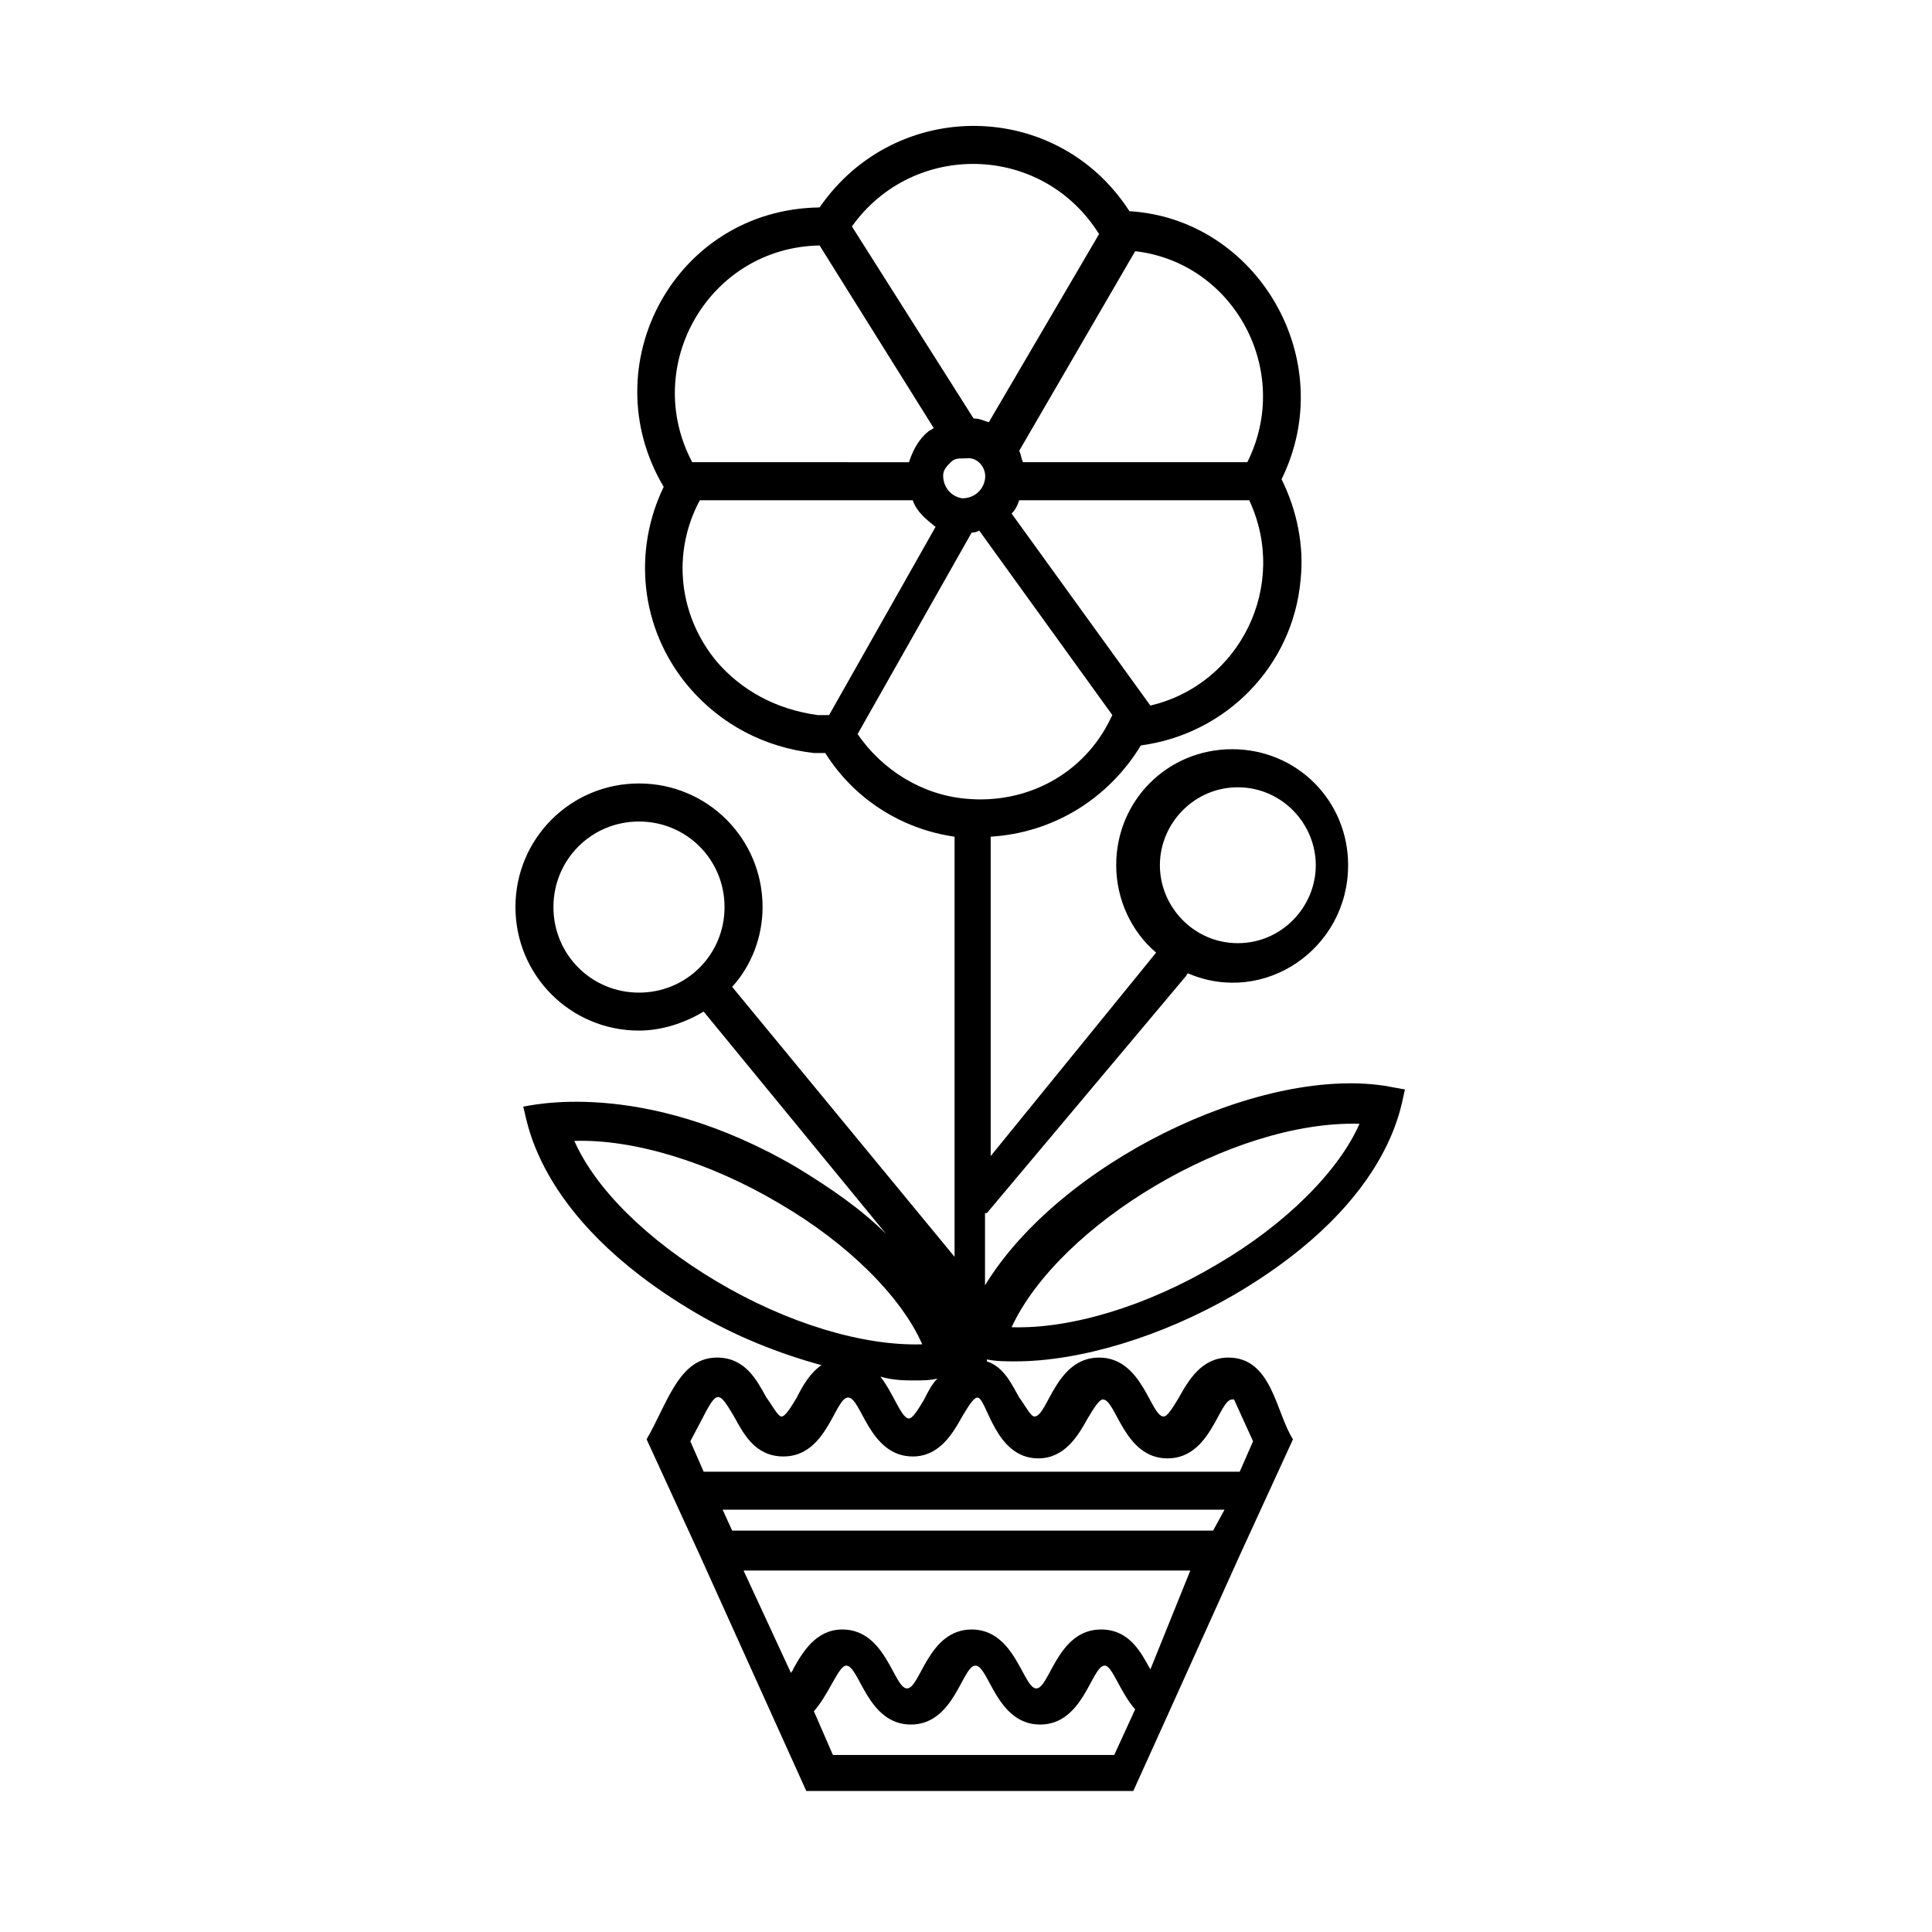 <?xml version="1.0" encoding="UTF-8"?>
<!-- Uploaded to: ICON Repo, www.svgrepo.com, Generator: ICON Repo Mixer Tools -->
<svg fill="#000000" width="800px" height="800px" version="1.1" viewBox="144 144 512 512" xmlns="http://www.w3.org/2000/svg">
 <path d="m443.32 199.98c-19.145-29.727-61.969-30.23-82.121-1.008-38.289 0.504-60.457 41.816-41.312 74.059-8.062 16.625-6.551 37.281 6.551 52.898 8.566 10.078 20.152 16.121 33.25 17.633h3.023c7.559 12.09 20.152 20.152 34.258 22.168v111.34l-58.941-71.539c5.039-5.543 8.062-13.098 8.062-21.16 0-18.137-14.609-32.746-32.746-32.746-18.137 0-32.746 14.609-32.746 32.746 0 18.137 14.609 32.746 32.746 32.746 6.047 0 12.09-2.016 17.129-5.039l48.367 58.945c-6.551-6.551-14.609-12.09-23.68-17.633-41.312-24.184-71.539-16.121-72.547-16.121 1.008 1.512 2.016 28.719 45.344 54.41 11.082 6.551 22.672 11.082 33.754 14.105-3.023 2.016-5.039 5.543-6.551 8.566-1.512 2.519-3.023 5.039-4.031 5.039-1.008 0-2.519-3.023-4.031-5.039-2.519-4.535-5.543-10.578-13.098-10.578-10.078 0-13.098 12.09-18.641 21.664l14.105 30.73 28.215 62.473h86.656l9.574-21.16 18.641-41.312 14.105-30.73c-4.535-7.055-5.543-21.664-17.129-21.664-7.055 0-10.578 6.047-13.098 10.578-1.512 2.519-3.023 5.039-4.031 5.039-3.527 0-5.543-15.617-17.129-15.617-11.586 0-13.602 15.617-17.129 15.617-1.008 0-2.519-3.023-4.031-5.039-2.016-3.527-4.031-8.062-8.566-9.574v-0.504c2.519 0.504 5.039 0.504 7.559 0.504 17.129 0 38.793-6.551 57.938-17.633 43.832-25.695 44.336-52.898 45.344-54.41l-5.543-1.008c-33.754-5.039-86.152 20.656-105.8 52.898v-19.145h0.504l52.898-62.977s0-0.504 0.504-0.504c20.152 8.566 42.32-6.551 42.32-28.719 0-17.129-13.602-30.73-30.73-30.73-17.129 0-30.73 13.602-30.73 30.73 0 9.07 4.031 17.633 10.578 23.176l-43.84 53.914v-84.641c16.625-1.008 31.234-10.078 39.801-24.184 22.672-3.023 40.305-21.16 42.32-43.832 1.008-9.07-1.008-18.641-5.039-26.703 15.621-31.734-6.547-69.02-40.305-71.035zm28.719 152.66c11.586 0 20.656 9.574 20.656 20.656s-9.07 20.656-20.656 20.656c-11.586 0-20.656-9.574-20.656-20.656 0-11.086 9.07-20.656 20.656-20.656zm2.519-86.152h-59.449c-0.504-1.008-0.504-2.016-1.008-3.023l30.73-52.898c26.199 3.023 41.816 31.738 29.727 55.922zm-69.527 4.535c-0.504 3.023-3.023 5.039-6.047 5.039-3.023-0.504-5.039-3.023-5.039-6.047 0-1.512 1.008-2.519 2.016-3.527 1.008-1.008 2.016-1.008 3.527-1.008h0.504c3.023-0.504 5.543 2.519 5.039 5.543zm30.23-64.992-29.223 49.879c-1.512-0.504-2.519-1.008-4.031-1.008l-32.242-50.887c16.121-22.672 50.383-22.168 65.496 2.016zm-74.059 3.023 30.23 48.367c-0.504 0.504-1.008 0.504-1.512 1.008-2.519 2.016-4.031 5.039-5.039 8.062l-57.438-0.004c-13.602-25.695 4.535-56.93 33.758-57.434zm-27.207 110.34c-10.078-12.09-12.09-28.719-4.535-42.824h56.426c1.008 3.023 3.527 5.039 6.047 7.055l-28.215 49.879h-3.023c-11.082-1.516-20.148-6.555-26.699-14.109zm-43.328 64.988c0-12.594 10.078-22.672 22.672-22.672s22.672 10.078 22.672 22.672-10.078 22.672-22.672 22.672c-12.598 0-22.672-10.074-22.672-22.672zm5.543 61.969c15.617-0.504 35.77 5.543 54.41 16.625 18.137 10.578 32.242 24.688 37.785 37.281-15.617 0.504-35.77-5.543-54.41-16.625-18.641-11.082-32.246-24.684-37.785-37.281zm90.18 63.48c2.016 0 4.031 0 6.047-0.504-1.512 1.512-2.519 3.527-3.527 5.543-1.512 2.519-3.023 5.039-4.031 5.039-2.016 0-4.031-6.551-7.559-11.082 3.531 1.004 6.551 1.004 9.07 1.004zm79.098 39.801h-127.46l-2.519-5.543h133zm-16.625 36.777c-2.519-4.535-5.543-10.578-13.098-10.578-11.586 0-13.602 15.617-17.129 15.617s-5.543-15.617-17.129-15.617c-11.586 0-13.602 15.617-17.129 15.617-3.527 0-5.543-15.617-17.129-15.617-7.055 0-10.578 6.047-13.098 10.578 0 0.504-0.504 0.504-0.504 1.008l-12.594-27.207h118.39zm-84.137 22.672-5.039-11.586c4.031-4.535 6.551-12.09 8.566-12.09 3.527 0 5.543 15.617 17.129 15.617 11.586 0 13.602-15.617 17.129-15.617s5.543 15.617 17.129 15.617c11.586 0 13.602-15.617 17.129-15.617 2.016 0 4.031 7.055 8.062 11.586l-5.543 12.09zm54.414-78.594c7.055 0 10.578-6.047 13.098-10.578 1.512-2.519 3.023-5.039 4.031-5.039 3.527 0 5.543 15.617 17.129 15.617 11.586 0 13.602-15.617 17.129-15.617h0.504l5.039 11.082-3.527 8.062h-142.07l-3.527-8.062c7.055-13.098 6.551-15.113 11.586-6.551 2.519 4.535 5.543 10.578 13.098 10.578 11.586 0 13.602-15.617 17.129-15.617 3.527 0 5.543 15.617 17.129 15.617 7.055 0 10.578-6.047 13.098-10.578 1.512-2.519 3.023-5.039 4.031-5.039 2.523 0.004 4.539 16.125 16.129 16.125zm85.141-88.668c-5.543 12.594-19.648 26.703-37.785 37.281-18.641 11.082-38.793 17.129-54.41 16.625 12.594-27.207 58.441-54.914 92.195-53.906zm-104.29-86.152c-11.586-1.008-22.168-7.559-28.719-17.129l30.23-53.402c0.504 0 1.008 0 2.016-0.504l35.266 48.871-0.504 1.004c-7.055 14.609-22.168 22.672-38.289 21.16zm48.867-24.688-36.777-50.883c1.008-1.008 1.512-2.016 2.016-3.527h60.961c10.578 22.672-2.519 48.867-26.199 54.41z"/>
</svg>